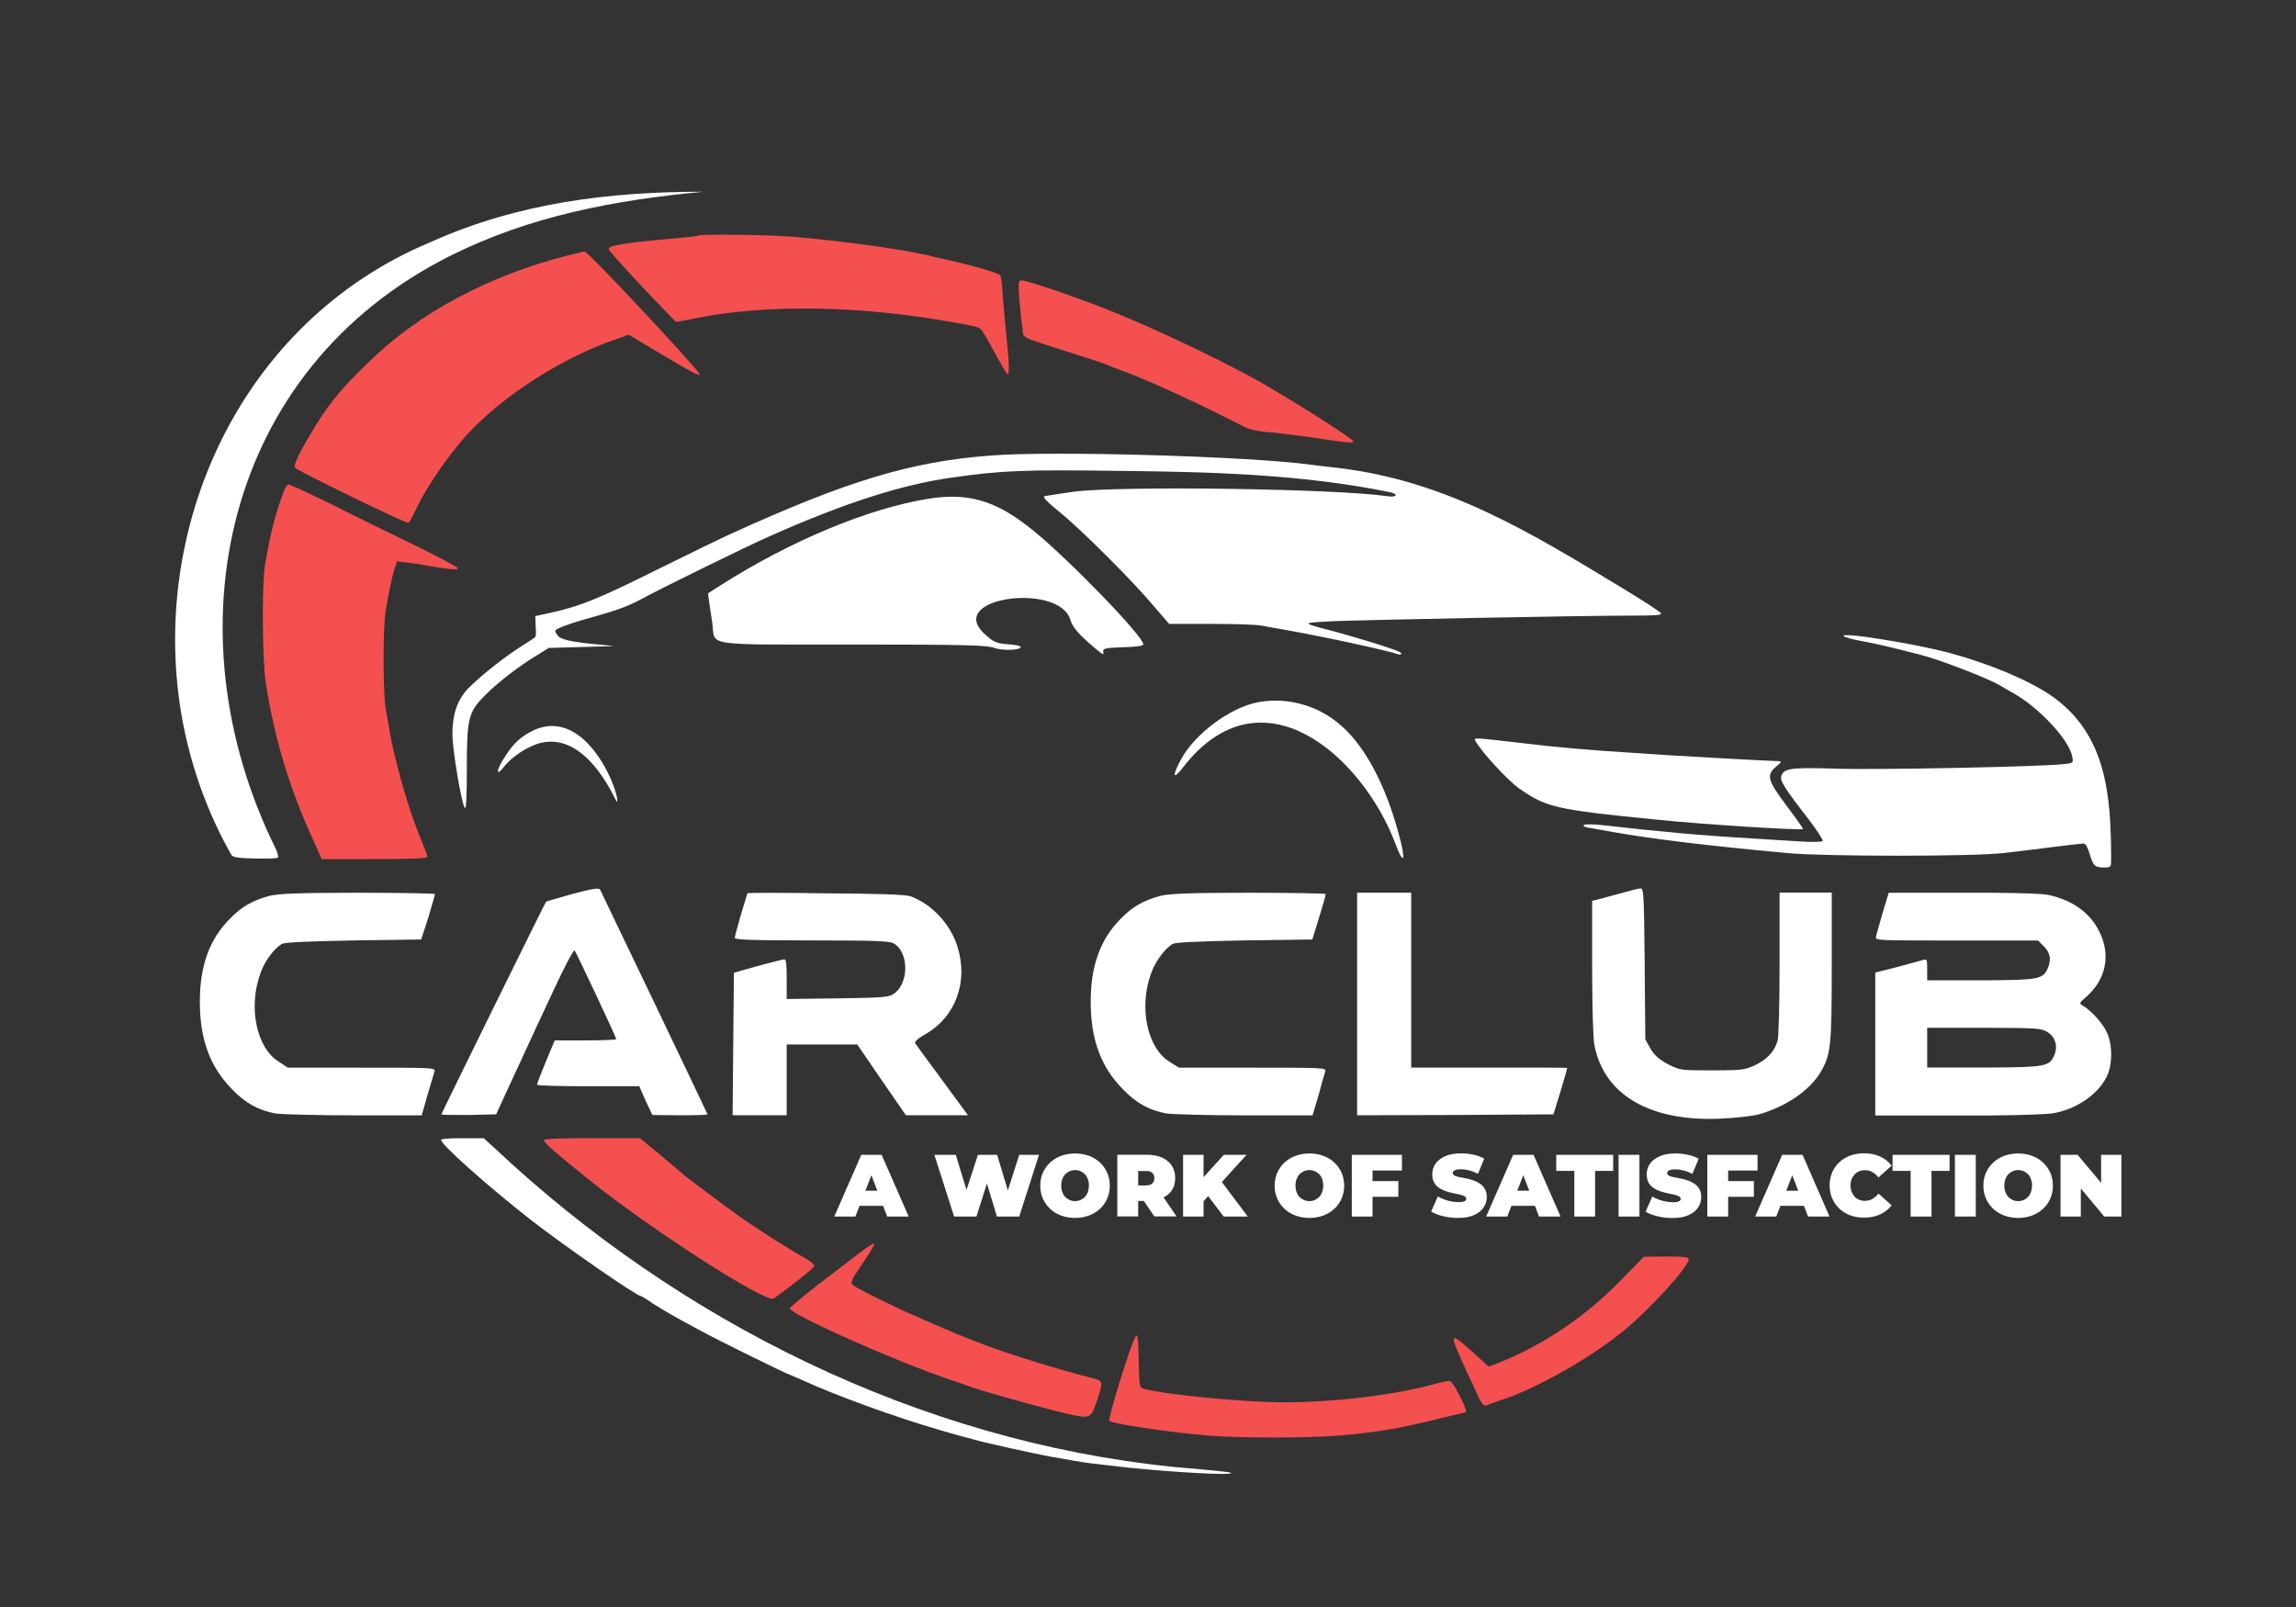 <?xml version="1.0" encoding="utf-8"?>
<svg version="1.1" id="Layer_1" xmlns="http://www.w3.org/2000/svg" xmlns:xlink="http://www.w3.org/1999/xlink" x="0px" y="0px"
	 viewBox="0 0 250 175" style="enable-background:new 0 0 250 175;" xml:space="preserve">
<rect x="0" y="0" width="250" height="175" fill="#333333" stroke="none"/>
<style type="text/css">
	.st0{fill:#FFFFFF;}
	.st1{fill:#F45050;}
</style>
<g>
	<g>
		<path class="st0" d="M107.71,49.62c-8.58,0.66-15.55,2.79-27.97,8.44c-0.87,0.38-4.6,2.2-8.27,4.01
			c-6.49,3.24-8.47,4.01-11.89,4.74l-1.29,0.28l0.03,1.12c0.07,0.59,0.03,1.12-0.03,1.15c-0.03,0.07-0.7,0.49-1.46,0.98
			c-2.06,1.29-4.85,3.56-5.93,4.71c-1.12,1.22-1.64,2.79-1.64,4.88c0,1.74,1.01,7.71,1.36,8.06c0.14,0.14,0.21-1.22,0.21-4.32
			c0-5.51,0.17-6.14,2.02-7.99c1.43-1.43,3.66-3.14,5.61-4.32l1.29-0.8l3.56-0.1l3.49-0.1c-1.29-0.21-5.58-0.35-6.07-1.15
			c-0.42-0.56-0.38-0.59,0.38-0.91c2.96-1.19,5.68-1.43,8.61-3c2.37-1.29,11.75-5.89,14.09-6.91c8.16-3.63,14.37-5.61,19.81-6.38
			c5.58-0.8,8.06-0.87,18.34-0.73c9.8,0.1,19.67,0.35,29.3,2.3c1.08,0.21,0.87,0.63-0.24,0.45c-5.41-0.8-28.77-1.15-34.07-0.49
			c-1.53,0.21-3,0.45-3.21,0.49c-0.24,0.1,0.24,0.59,1.64,1.74c2.34,1.88,8.13,7.67,10.32,10.32l1.6,1.85h4.53
			c2.51,0,5.06,0.07,5.68,0.21s1.74,0.31,2.48,0.45c4.36,0.77,11.23,2.27,12.24,2.65c0.17,0.07,0.35,0.03,0.35-0.1
			c0-0.35-7.18-2.37-7.25-2.37c-3.8-1.01-3.84-0.94,0.21-1.15c4.15-0.14,26.44-0.59,31.91-0.59c2.58,0,3.49-0.03,3.42-0.24
			c-0.03-0.14-2.02-1.43-4.39-2.86c-9.9-6-19.04-11.58-30.69-12.97c-1.19-0.14-2.51-0.28-2.96-0.35
			C136.2,49.69,114.27,49.06,107.71,49.62z"/>
		<path class="st0" d="M101.05,54.32c-6.52,1.05-14.96,4.57-22.53,9.38l-1.43,0.91l0.14,1.05c0.1,0.56,0.24,1.64,0.35,2.37
			c0.28,2.37-1.01,2.16,15.42,2.16c12.17,0,14.37,0.07,15.21,0.35c0.98,0.35,2.93,0.28,2.93-0.1c0-0.1-0.63-0.24-1.36-0.28
			c-1.08-0.07-1.53-0.21-2.2-0.8c-5.34-4.22,7.67-6.07,8.96-1.88c0.24,0.87,1.01,1.71,2.93,3.31c0.66,0.52,0.73,0.56,0.66,0.21
			c-0.07-0.38,0.14-0.45,2.16-0.52c1.4-0.03,2.2-0.14,2.2-0.31c0-0.87-7.88-9.03-11.96-12.38
			C108.89,54.85,105.89,53.52,101.05,54.32z"/>
		<path class="st0" d="M200.76,69.29c0.14,0.1,0.84,0.31,1.57,0.45c1.99,0.38,2.72,0.52,6.91,1.6c1.92,0.49,6.91,2.41,8.37,3.21
			c0.38,0.24,1.08,0.63,1.57,0.91c2.86,1.6,6.1,5.09,6.45,6.91c0.14,0.7,0.14,0.73-0.91,0.84c-2.13,0.28-20.65,0.66-25.01,0.49
			c-4.71-0.14-5.48-0.03-5.75,0.8c-0.17,0.52,0.31,1.29,3.07,4.85c0.84,1.12,1.5,2.13,1.43,2.23c-0.07,0.1-1.01,0.14-2.09,0.07
			s-3.63-0.21-5.68-0.35c-5.37-0.31-10.39-0.77-15.8-1.4c-1.19-0.14-2.2-0.17-2.41-0.07c-0.17,0.14,0.03,0.24,0.73,0.35
			c0.56,0.1,1.64,0.28,2.37,0.42c4.36,0.77,10.36,1.5,19.04,2.3c3.94,0.38,20.26,0.38,23.47,0c1.33-0.14,3.77-0.45,5.44-0.66
			c1.67-0.21,3.17-0.38,3.38-0.38c0.17,0,0.45,0.49,0.63,1.15c0.38,1.29,0.56,1.46,1.6,1.46c0.7,0,0.73-0.07,0.73-0.8
			c0-7.08-0.49-13.78-6.59-17.96c-2.44-1.67-6.84-3.49-10.99-4.6C208.15,70.02,200.16,68.76,200.76,69.29z"/>
		<path class="st0" d="M136.97,76.47c-3.07,0.59-6.98,3.52-8.44,6.35c-0.91,1.71-0.8,2.13,0.21,0.84c8.58-11.2,19.63-1.26,23.19,8.2
			c0.98,2.62,1.19,1.81,0.31-1.26c-1.43-5.23-3.63-9.35-6.24-11.61C143.53,76.82,140.21,75.88,136.97,76.47z"/>
		<path class="st0" d="M58.01,79.57c-1.36,0.7-2.06,1.33-3,2.79c-0.98,1.46-1.08,2.34-0.14,1.15c0.87-1.15,2.79-2.37,4.19-2.65
			c5.02-1.01,8.02,6.49,8.09,6.45C67.71,87,64.04,76.68,58.01,79.57z"/>
		<path class="st0" d="M160.65,80.69c0.77,1.33,3.49,4.25,4.74,5.16c3.03,2.09,3.91,2.3,14.72,3.38c5.68,0.59,16.22,1.22,16.22,1.05
			c0-0.07-0.8-1.22-1.81-2.55c-2.06-2.76-2.23-3.31-1.12-4.25c0.56-0.45,0.63-0.59,0.28-0.59c-0.66,0-12.31-0.63-15.94-0.91
			c-5.02-0.31-8.16-0.59-12.56-1.12C160.44,80.31,160.44,80.31,160.65,80.69z"/>
	</g>
	<g>
		<path class="st0" d="M46.82,26.39c-20.82,8.72-30.83,31.42-26.92,52.24c0.03,0.17,0.07,0.31,0.1,0.49
			c0.98,4.85,2.69,9.56,5.2,13.99c0.14,0.24,0.73,0.35,2.51,0.38c1.29,0.03,2.44,0,2.55-0.1c0.07-0.07-0.03-0.56-0.28-1.05
			c-11.65-23.65-5.68-52.07,19.04-64.48c8.72-4.36,17.93-6.07,27.55-6.98C66.21,20.88,56.37,22.1,46.82,26.39z"/>
		<path class="st0" d="M48.04,124.11c-0.24,0.35,5.06,5.06,9.83,8.79c3.59,2.79,11.44,8.23,11.89,8.23c0.07,0,0.66,0.35,1.29,0.8
			c1.5,0.94,2.41,1.46,5.06,2.89c2.09,1.15,9.77,4.92,9.97,4.92c0.03,0,0.63,0.28,1.29,0.56c3.73,1.71,10.29,4.08,14.89,5.41
			c1.88,0.56,2.23,0.63,3.77,1.05c1.29,0.38,6.77,1.57,8.27,1.85c0.8,0.14,1.99,0.35,2.58,0.45c1.29,0.24,1.71,0.28,6.03,0.77
			c5.16,0.52,11.44,0.87,11.13,0.56c-0.14-0.14-5.37-0.56-6.42-0.66c-27.59-2.86-53.67-15.8-73.76-34.7l-1.19-1.08h-2.27
			C49.15,123.94,48.11,124.01,48.04,124.11z"/>
	</g>
	<g>
		<path class="st0" d="M62.32,97.35c-1.53,0.45-2.82,0.8-2.86,0.84c-0.1,0.1-11.4,23.05-11.4,23.16c0,0.07,1.33,0.07,2.96,0.07
			l3-0.07l2.09-4.53c1.15-2.51,3.03-6.56,4.19-9.03c1.15-2.48,2.16-4.39,2.27-4.29c0.17,0.21,4.53,9.45,4.53,9.66
			c0,0.07-1.5,0.14-3.35,0.14H60.4l-0.98,2.34c-0.52,1.26-0.94,2.37-0.94,2.48s2.48,0.17,5.55,0.17h5.58l0.7,1.6l0.73,1.53
			l3.03,0.03c1.6,0,2.96-0.03,2.96-0.1c0-0.1-11.44-23.99-11.68-24.45C65.21,96.65,64.59,96.76,62.32,97.35z"/>
		<path class="st0" d="M193.77,97.21v7.64c0,4.57-0.1,7.99-0.21,8.47c-0.35,1.22-1.19,2.09-2.55,2.72c-1.08,0.49-1.5,0.52-4.64,0.52
			c-3.35,0-3.42,0-4.74-0.66c-1.01-0.56-1.46-0.94-1.92-1.71l-0.56-1.01l-0.07-8.23c-0.07-7.5-0.1-8.2-0.45-8.2
			c-0.21,0-1.05,0.21-1.85,0.45c-0.84,0.21-1.92,0.52-2.44,0.66l-0.98,0.24v7.22c0,3.98,0.1,7.78,0.24,8.44
			c1.01,5.44,6,8.4,13.71,8.06c1.64-0.07,3.56-0.28,4.29-0.49c2.89-0.84,5.44-2.58,6.63-4.57c1.12-1.92,1.22-2.76,1.22-11.47v-8.09
			h-2.86H193.77z"/>
		<path class="st0" d="M30.69,102.79c0.35-0.17,2.69-0.28,7.85-0.38l7.32-0.1l0.77-2.37c0.38-1.33,0.73-2.44,0.73-2.58
			c0-0.07-3.8-0.14-8.44-0.14c-6.52,0-8.72,0.1-9.63,0.35c-1.78,0.49-2.96,1.15-4.22,2.44c-2.27,2.27-3.31,5.16-3.31,9.1
			c0,4.08,1.12,7.11,3.52,9.52c1.43,1.5,2.86,2.27,4.67,2.62c0.63,0.1,4.5,0.21,8.58,0.21h7.39l0.63-2.23
			c0.35-1.19,0.7-2.37,0.77-2.58c0.1-0.38-0.38-0.38-7.95-0.38h-8.02l-1.01-0.66c-2.44-1.53-3.35-6-1.95-9.7
			C28.84,104.6,29.85,103.31,30.69,102.79z"/>
		<path class="st0" d="M101.66,116.36c-1.05-1.4-1.92-2.62-2.02-2.76c-0.07-0.17,0.31-0.52,1.05-0.94c3.35-1.88,4.78-5.72,3.56-9.59
			c-0.77-2.48-2.86-4.67-5.16-5.48c-0.59-0.17-3.45-0.28-9.28-0.31c-4.64-0.07-8.44-0.07-8.44,0c0,0.03-0.31,1.08-0.7,2.34
			c-0.35,1.22-0.66,2.37-0.66,2.51c0,0.21,1.85,0.28,8.44,0.28c7.29,0,8.54,0.07,8.96,0.38c1.6,1.08,1.53,4.36-0.1,5.44
			c-0.56,0.38-1.26,0.42-6.14,0.49l-5.51,0.07v-2.16c0-1.6-0.07-2.16-0.24-2.16c-0.17,0-1.5,0.35-2.93,0.73l-2.58,0.73l-0.07,7.74
			l-0.07,7.78h2.96h2.93v-3.84v-3.87h3.84h3.84l2.65,3.87l2.65,3.84h3.38h3.38l-0.98-1.33
			C103.93,119.43,102.64,117.72,101.66,116.36z"/>
		<path class="st0" d="M127.68,102.79c0.35-0.17,2.69-0.28,7.85-0.38l7.36-0.1l0.73-2.37c0.42-1.33,0.73-2.44,0.73-2.58
			c0-0.07-3.8-0.14-8.4-0.14c-6.52,0-8.72,0.1-9.63,0.35c-1.81,0.49-3,1.15-4.25,2.44c-2.27,2.27-3.31,5.16-3.31,9.1
			c0,4.08,1.12,7.11,3.52,9.52c1.43,1.5,2.86,2.27,4.67,2.62c0.66,0.1,4.5,0.21,8.58,0.21h7.39l0.66-2.23
			c0.31-1.19,0.66-2.37,0.73-2.58c0.1-0.38-0.38-0.38-7.92-0.38h-8.02l-1.05-0.66c-2.44-1.53-3.35-6-1.95-9.7
			C125.86,104.6,126.84,103.31,127.68,102.79z"/>
		<path class="st0" d="M153.66,116.25v-9.52v-9.52h-2.96h-2.93v12.1v12.14l10.71-0.03l10.67-0.07l0.77-2.51
			c0.42-1.36,0.73-2.51,0.73-2.55c0-0.03-3.84-0.03-8.47-0.03H153.66z"/>
		<path class="st0" d="M229.37,112.35c-0.49-1.01-1.71-2.34-2.62-2.86c-0.38-0.21-0.35-0.28,0.42-0.94
			c2.13-1.88,2.69-4.53,1.43-7.08c-1.01-2.06-2.93-3.45-5.55-4.01c-0.63-0.14-2.82-0.21-6.21-0.24c-0.94,0-1.99,0-3.1,0h-8.09
			l-0.66,2.2c-0.35,1.22-0.7,2.41-0.73,2.62c-0.1,0.38,0.42,0.38,8.75,0.38h3.84h5.06l0.66,0.66c0.7,0.73,0.8,1.46,0.38,2.41
			c-0.49,1.08-0.94,1.22-6.1,1.26c-0.38,0-0.77,0-1.22,0h-5.79v-1.15c0-1.12,0-1.19-0.49-1.05c-0.28,0.07-1.57,0.42-2.82,0.77
			l-2.34,0.59v7.78v7.78h9.03c1.29,0,2.51,0,3.63,0c3.63-0.03,6.1-0.14,6.73-0.24c2.69-0.49,5.06-2.2,5.93-4.25
			C230.04,115.66,230,113.6,229.37,112.35z M223.69,114.89c-0.52,1.22-0.91,1.33-6.84,1.36c-0.28,0-0.56,0-0.87,0h-6.14v-2.16v-2.16
			h6.21c0.28,0,0.56,0,0.8,0c4.92,0,5.44,0.07,6.07,0.45C223.76,112.87,224.11,113.92,223.69,114.89z"/>
	</g>
	<g>
		<path class="st1" d="M75.97,25.66c-0.03,0.07-1.43,0.21-3.03,0.35c-4.85,0.42-6.8,0.73-6.66,1.15c0.1,0.24,3.07,3.52,5.51,6.03
			l1.81,1.88l2.2-0.42c7.43-1.53,17.75-1.4,27.83,0.42c2.55,0.45,2.86,0.52,3.14,0.77c0.17,0.1,0.84,1.26,1.53,2.55
			c0.7,1.29,1.33,2.37,1.43,2.37c0.21,0,0.14-1.53-0.21-4.78c-0.1-1.19-0.28-2.93-0.35-3.91c-0.03-0.98-0.17-1.88-0.24-2.06
			c-0.07-0.24-2.89-1.08-5.89-1.74c-0.56-0.14-1.43-0.31-1.92-0.45c-2.86-0.66-8.75-1.5-14.58-2.02
			C84.06,25.55,76.15,25.48,75.97,25.66z"/>
		<path class="st1" d="M61.81,27.82c-8.65,2.2-16.32,6.31-21.8,11.75c-3,2.86-4.46,4.74-6.14,7.6c-1.5,2.51-1.95,3.56-1.71,3.8
			c0.42,0.38,12.1,6.1,12.31,5.96c0.1-0.03,0.45-0.7,0.8-1.4c1.26-2.76,4.19-6.87,6.31-8.96c3.98-3.98,9.77-7.6,15.28-9.56l1.6-0.56
			l3.14,1.88c3.73,2.23,4.67,2.72,4.57,2.41c-0.24-0.63-12.17-13.39-12.52-13.36C63.52,27.4,62.72,27.61,61.81,27.82z"/>
		<path class="st1" d="M110.99,32.63c0.1,1.15,0.24,2.55,0.35,3.14c0.14,1.12-0.59,0.77,5.79,2.82c0.94,0.28,1.81,0.59,2.48,0.8
			c0.66,0.24,1.08,0.38,1.15,0.42c0.14,0.1,0.63,0.28,1.12,0.45c2.62,0.91,8.61,3.63,13.71,6.28c0.49,0.24,1.64,0.49,3,0.56
			c1.22,0.14,3.21,0.38,4.43,0.56c3.63,0.56,4.36,0.63,4.36,0.42c0-0.28-6.63-4.46-10.18-6.49c-3.77-2.13-10.95-5.58-15.69-7.5
			c-3.45-1.43-9.63-3.56-10.29-3.56C110.88,30.54,110.85,30.78,110.99,32.63z"/>
		<path class="st1" d="M30.95,53.38c-0.94,2.44-1.46,4.5-2.09,8.09c-0.35,1.99-0.31,10.32,0.07,12.83
			c0.98,6.28,2.62,11.65,5.3,17.47l0.8,1.78h5.75c3.91,0,5.75-0.07,5.75-0.24c0-0.14-0.21-0.73-0.45-1.29
			c-1.43-3.52-2.13-5.82-3.17-10.04c-0.24-0.91-0.56-2.69-0.91-4.78c-0.31-1.92-0.31-9,0-10.74c0.38-2.13,0.66-3.56,0.94-4.46
			l0.28-0.87l1.12,0.14c0.66,0.07,1.67,0.21,2.3,0.35c2.48,0.42,3.35,0.49,3.17,0.21c-0.1-0.14-2.2-1.26-4.71-2.48
			c-2.51-1.22-6.59-3.21-9-4.43c-2.44-1.19-4.53-2.16-4.67-2.16C31.3,52.75,31.09,53.03,30.95,53.38z"/>
		<path class="st1" d="M59.23,124.15c0,0.31,1.01,1.19,5.34,4.67c6.52,5.2,18.9,13.15,19.67,12.59c2.44-1.74,4.43-3.38,4.43-3.56
			c0-0.14-0.42-0.49-0.94-0.8c-1.57-0.84-5.86-3.59-7.39-4.71c-2.13-1.53-5.13-3.8-5.75-4.29c-0.28-0.24-1.5-1.29-2.72-2.3
			l-2.2-1.81h-5.2C61.18,123.94,59.23,124.01,59.23,124.15z"/>
		<path class="st1" d="M93.65,136.39c-0.8,0.63-2.82,2.16-4.5,3.45c-1.67,1.29-3.07,2.48-3.14,2.62
			c-0.17,0.59,11.54,5.82,17.51,7.81c0.73,0.24,1.57,0.52,1.81,0.63c0.84,0.38,8.34,2.48,10.92,3.07c2.41,0.56,2.55,0.49,3.17-1.36
			c0.73-2.2,0.73-2.27-0.66-2.58c-3.31-0.84-8.89-2.55-11.51-3.56c-2.41-0.91-2.65-1.01-6.91-2.86c-2.51-1.05-6.8-3.17-7.43-3.63
			c-0.35-0.28-0.31-0.45,0.98-2.34c0.73-1.08,1.33-2.09,1.33-2.2C95.15,135.34,94.49,135.76,93.65,136.39z"/>
		<path class="st1" d="M176.48,139.42c-3.91,4.01-8.41,7.04-13.39,9.03l-0.98,0.38l-1.74-1.57c-2.82-2.51-2.82-2.51,0.28,4.15
			c0.63,1.43,0.87,1.74,1.19,1.64c0.21-0.1,1.01-0.38,1.74-0.63c3.8-1.26,9.38-4.43,13.04-7.36c2.86-2.3,7.25-7.08,7.25-7.92
			c0-0.24-0.52-0.31-2.44-0.31l-2.44,0.03L176.48,139.42z"/>
		<path class="st1" d="M123.68,145.49c-0.45,0.52-3.1,9.07-2.89,9.24c0.31,0.31,6.31,1.22,10.74,1.6c3.31,0.28,10.92,0.28,14.26,0
			c4.08-0.35,6.63-0.77,10.95-1.85c1.5-0.35,2.72-0.66,2.79-0.66c0.24,0,0-0.7-0.7-2.02c-0.42-0.87-0.87-1.46-1.05-1.43
			c-0.17,0.03-0.91,0.17-1.57,0.35c-4.32,1.19-10.95,1.99-16.29,1.99c-4.5,0-13.15-0.84-15.48-1.5c-0.35-0.1-0.42-0.49-0.45-3.07
			C123.96,145.87,123.86,145.21,123.68,145.49z"/>
	</g>
	<g>
		<path class="st0" d="M93.78,125.76l-2.94,6.72h2.3l0.45-1.17h2.56l0.45,1.17h2.34l-2.94-6.72H93.78z M94.23,129.67l0.65-1.69
			l0.65,1.69H94.23z"/>
		<polygon class="st0" points="109.74,129.63 108.57,125.76 106.48,125.76 105.24,129.58 104.07,125.76 101.74,125.76 
			103.89,132.48 106.32,132.48 107.46,128.88 108.55,132.48 110.98,132.48 113.13,125.76 110.98,125.76 		"/>
		<path class="st0" d="M119.77,126.6c-0.34-0.32-0.74-0.56-1.2-0.73c-0.46-0.17-0.97-0.26-1.52-0.26c-0.54,0-1.05,0.09-1.51,0.26
			c-0.46,0.17-0.87,0.42-1.2,0.73c-0.34,0.32-0.6,0.69-0.79,1.11c-0.19,0.43-0.28,0.89-0.28,1.41c0,0.51,0.09,0.97,0.28,1.4
			c0.19,0.43,0.45,0.8,0.79,1.12c0.34,0.32,0.74,0.56,1.2,0.73c0.46,0.17,0.97,0.26,1.52,0.26c0.54,0,1.05-0.09,1.51-0.26
			c0.46-0.17,0.86-0.42,1.2-0.73c0.34-0.32,0.6-0.69,0.79-1.12c0.19-0.43,0.28-0.9,0.28-1.4c0-0.51-0.09-0.98-0.28-1.41
			C120.37,127.29,120.11,126.91,119.77,126.6z M118.45,129.82c-0.08,0.21-0.18,0.38-0.32,0.53c-0.14,0.14-0.3,0.25-0.48,0.33
			c-0.18,0.08-0.38,0.12-0.59,0.12c-0.21,0-0.41-0.04-0.59-0.12c-0.18-0.08-0.34-0.19-0.48-0.33c-0.14-0.14-0.24-0.32-0.32-0.53
			c-0.08-0.21-0.12-0.44-0.12-0.71c0-0.26,0.04-0.5,0.12-0.71c0.08-0.21,0.18-0.38,0.32-0.53c0.14-0.14,0.3-0.25,0.48-0.33
			c0.18-0.08,0.38-0.12,0.59-0.12c0.21,0,0.41,0.04,0.59,0.12c0.18,0.08,0.34,0.19,0.48,0.33c0.14,0.14,0.24,0.32,0.32,0.53
			c0.08,0.21,0.12,0.44,0.12,0.71C118.56,129.38,118.52,129.61,118.45,129.82z"/>
		<path class="st0" d="M127.59,129.63c0.25-0.37,0.37-0.82,0.37-1.34c0-0.52-0.12-0.97-0.37-1.35c-0.25-0.38-0.6-0.67-1.06-0.88
			c-0.46-0.2-1-0.31-1.63-0.31h-3.24v6.72h2.27v-1.69h0.62l1.14,1.69h2.42l-1.42-2.08C127.07,130.2,127.38,129.96,127.59,129.63z
			 M125.46,127.72c0.15,0.14,0.23,0.33,0.23,0.58c0,0.24-0.08,0.44-0.23,0.58c-0.15,0.14-0.38,0.21-0.7,0.21h-0.83v-1.57h0.83
			C125.08,127.5,125.31,127.57,125.46,127.72z"/>
		<polygon class="st0" points="135.73,125.76 133.26,125.76 131.05,128.19 131.05,125.76 128.82,125.76 128.82,132.48 
			131.05,132.48 131.05,130.81 131.55,130.25 133.24,132.48 135.86,132.48 133.04,128.72 		"/>
		<path class="st0" d="M145.29,126.6c-0.34-0.32-0.74-0.56-1.2-0.73c-0.46-0.17-0.97-0.26-1.52-0.26c-0.54,0-1.05,0.09-1.51,0.26
			c-0.46,0.17-0.86,0.42-1.2,0.73c-0.34,0.32-0.6,0.69-0.79,1.11c-0.19,0.43-0.28,0.89-0.28,1.41c0,0.51,0.09,0.97,0.28,1.4
			c0.19,0.43,0.45,0.8,0.79,1.12c0.34,0.32,0.74,0.56,1.2,0.73c0.46,0.17,0.97,0.26,1.52,0.26c0.54,0,1.05-0.09,1.51-0.26
			c0.46-0.17,0.86-0.42,1.2-0.73c0.34-0.32,0.6-0.69,0.79-1.12c0.19-0.43,0.28-0.9,0.28-1.4c0-0.51-0.1-0.98-0.28-1.41
			C145.89,127.29,145.63,126.91,145.29,126.6z M143.96,129.82c-0.08,0.21-0.18,0.38-0.32,0.53c-0.14,0.14-0.3,0.25-0.48,0.33
			c-0.18,0.08-0.38,0.12-0.59,0.12c-0.21,0-0.41-0.04-0.59-0.12c-0.18-0.08-0.34-0.19-0.48-0.33c-0.14-0.14-0.24-0.32-0.32-0.53
			c-0.08-0.21-0.12-0.44-0.12-0.71c0-0.26,0.04-0.5,0.12-0.71c0.08-0.21,0.18-0.38,0.32-0.53c0.14-0.14,0.3-0.25,0.48-0.33
			c0.18-0.08,0.38-0.12,0.59-0.12c0.21,0,0.41,0.04,0.59,0.12c0.18,0.08,0.34,0.19,0.48,0.33c0.14,0.14,0.25,0.32,0.32,0.53
			c0.08,0.21,0.12,0.44,0.12,0.71C144.08,129.38,144.04,129.61,143.96,129.82z"/>
		<polygon class="st0" points="147.19,132.48 149.45,132.48 149.45,130.33 152.26,130.33 152.26,128.62 149.45,128.62 
			149.45,127.47 152.65,127.47 152.65,125.76 147.19,125.76 		"/>
		<path class="st0" d="M161.68,129.48c-0.13-0.24-0.31-0.43-0.53-0.58c-0.22-0.15-0.46-0.27-0.72-0.36
			c-0.26-0.09-0.53-0.16-0.79-0.21c-0.27-0.05-0.51-0.1-0.73-0.14c-0.22-0.04-0.4-0.1-0.53-0.17c-0.13-0.07-0.2-0.16-0.2-0.27
			c0-0.08,0.03-0.15,0.08-0.21c0.05-0.06,0.15-0.12,0.27-0.15c0.13-0.04,0.3-0.06,0.52-0.06c0.29,0,0.6,0.04,0.91,0.12
			c0.31,0.08,0.63,0.21,0.97,0.37l0.68-1.64c-0.35-0.2-0.75-0.35-1.19-0.44c-0.44-0.1-0.89-0.14-1.34-0.14
			c-0.69,0-1.27,0.1-1.73,0.31c-0.46,0.21-0.81,0.48-1.05,0.82c-0.23,0.34-0.35,0.72-0.35,1.14c0,0.36,0.07,0.66,0.2,0.9
			s0.31,0.43,0.53,0.58c0.22,0.15,0.46,0.27,0.73,0.36c0.27,0.09,0.53,0.16,0.79,0.22c0.26,0.05,0.5,0.11,0.72,0.15
			c0.22,0.05,0.4,0.11,0.53,0.18c0.13,0.07,0.2,0.17,0.2,0.29c0,0.08-0.03,0.14-0.09,0.2c-0.06,0.05-0.15,0.1-0.27,0.12
			c-0.12,0.03-0.3,0.04-0.51,0.04c-0.37,0-0.75-0.06-1.15-0.17c-0.39-0.11-0.75-0.26-1.07-0.45l-0.73,1.65
			c0.34,0.21,0.77,0.37,1.3,0.5c0.52,0.13,1.07,0.19,1.63,0.19c0.7,0,1.28-0.1,1.74-0.31c0.46-0.21,0.81-0.48,1.04-0.83
			c0.23-0.34,0.35-0.72,0.35-1.13C161.89,130.01,161.82,129.72,161.68,129.48z"/>
		<path class="st0" d="M164.76,125.76l-2.94,6.72h2.3l0.45-1.17h2.56l0.45,1.17h2.34l-2.94-6.72H164.76z M165.21,129.67l0.65-1.69
			l0.65,1.69H165.21z"/>
		<polygon class="st0" points="169.45,127.51 171.42,127.51 171.42,132.48 173.68,132.48 173.68,127.51 175.65,127.51 
			175.65,125.76 169.45,125.76 		"/>
		<rect x="176.24" y="125.76" class="st0" width="2.27" height="6.72"/>
		<path class="st0" d="M184.5,128.91c-0.22-0.15-0.46-0.27-0.72-0.36c-0.26-0.09-0.53-0.16-0.79-0.21c-0.27-0.05-0.51-0.1-0.73-0.14
			c-0.22-0.04-0.4-0.1-0.53-0.17c-0.13-0.07-0.2-0.16-0.2-0.27c0-0.08,0.03-0.15,0.08-0.21c0.05-0.06,0.15-0.12,0.27-0.15
			c0.13-0.04,0.3-0.06,0.52-0.06c0.29,0,0.6,0.04,0.91,0.12c0.31,0.08,0.63,0.21,0.97,0.37l0.68-1.64c-0.35-0.2-0.75-0.35-1.19-0.44
			c-0.44-0.1-0.89-0.14-1.34-0.14c-0.69,0-1.27,0.1-1.73,0.31c-0.46,0.21-0.81,0.48-1.05,0.82c-0.23,0.34-0.35,0.72-0.35,1.14
			c0,0.36,0.07,0.66,0.2,0.9s0.31,0.43,0.53,0.58c0.22,0.15,0.46,0.27,0.73,0.36c0.27,0.09,0.53,0.16,0.79,0.22
			c0.26,0.05,0.5,0.11,0.72,0.15c0.22,0.05,0.4,0.11,0.53,0.18c0.13,0.07,0.2,0.17,0.2,0.29c0,0.08-0.03,0.14-0.09,0.2
			c-0.06,0.05-0.15,0.1-0.27,0.12c-0.12,0.03-0.3,0.04-0.51,0.04c-0.37,0-0.75-0.06-1.15-0.17c-0.39-0.11-0.75-0.26-1.07-0.45
			l-0.73,1.65c0.34,0.21,0.77,0.37,1.3,0.5c0.52,0.13,1.07,0.19,1.63,0.19c0.7,0,1.28-0.1,1.74-0.31c0.46-0.21,0.81-0.48,1.04-0.83
			c0.23-0.34,0.35-0.72,0.35-1.13c0-0.35-0.07-0.65-0.2-0.88C184.9,129.25,184.72,129.05,184.5,128.91z"/>
		<polygon class="st0" points="188.17,127.47 191.37,127.47 191.37,125.76 185.9,125.76 185.9,132.48 188.17,132.48 188.17,130.33 
			190.97,130.33 190.97,128.62 188.17,128.62 		"/>
		<path class="st0" d="M194.05,125.76l-2.94,6.72h2.3l0.45-1.17h2.56l0.45,1.17h2.34l-2.94-6.72H194.05z M194.5,129.67l0.65-1.69
			l0.65,1.69H194.5z"/>
		<path class="st0" d="M201.94,127.89c0.14-0.15,0.3-0.26,0.49-0.34c0.19-0.08,0.41-0.12,0.64-0.12c0.3,0,0.57,0.07,0.81,0.21
			c0.24,0.14,0.46,0.33,0.66,0.58l1.43-1.28c-0.33-0.43-0.75-0.77-1.26-1c-0.51-0.23-1.09-0.35-1.75-0.35
			c-0.54,0-1.04,0.09-1.49,0.25c-0.46,0.17-0.85,0.41-1.19,0.72c-0.34,0.31-0.6,0.69-0.78,1.11c-0.19,0.43-0.28,0.9-0.28,1.42
			c0,0.52,0.09,0.99,0.28,1.42s0.45,0.8,0.78,1.11s0.73,0.56,1.19,0.73c0.46,0.17,0.96,0.25,1.49,0.25c0.66,0,1.24-0.12,1.75-0.35
			c0.51-0.23,0.93-0.57,1.26-0.99l-1.43-1.28c-0.2,0.25-0.42,0.44-0.66,0.58c-0.24,0.14-0.51,0.21-0.81,0.21
			c-0.24,0-0.45-0.04-0.64-0.12c-0.19-0.08-0.36-0.19-0.49-0.34c-0.14-0.15-0.24-0.32-0.32-0.53c-0.08-0.21-0.12-0.44-0.12-0.7
			c0-0.26,0.04-0.49,0.12-0.7C201.7,128.21,201.8,128.04,201.94,127.89z"/>
		<polygon class="st0" points="206.07,127.51 208.04,127.51 208.04,132.48 210.31,132.48 210.31,127.51 212.28,127.51 
			212.28,125.76 206.07,125.76 		"/>
		<rect x="212.86" y="125.76" class="st0" width="2.27" height="6.72"/>
		<path class="st0" d="M222.46,126.6c-0.34-0.32-0.74-0.56-1.2-0.73c-0.46-0.17-0.97-0.26-1.52-0.26c-0.54,0-1.05,0.09-1.51,0.26
			c-0.46,0.17-0.86,0.42-1.2,0.73c-0.34,0.32-0.6,0.69-0.79,1.11c-0.19,0.43-0.28,0.89-0.28,1.41c0,0.51,0.09,0.97,0.28,1.4
			c0.19,0.43,0.45,0.8,0.79,1.12c0.34,0.32,0.74,0.56,1.2,0.73c0.46,0.17,0.97,0.26,1.52,0.26c0.54,0,1.05-0.09,1.51-0.26
			c0.46-0.17,0.86-0.42,1.2-0.73c0.34-0.32,0.6-0.69,0.79-1.12s0.28-0.9,0.28-1.4c0-0.51-0.1-0.98-0.28-1.41
			C223.06,127.29,222.8,126.91,222.46,126.6z M221.14,129.82c-0.08,0.21-0.18,0.38-0.32,0.53c-0.14,0.14-0.3,0.25-0.48,0.33
			c-0.18,0.08-0.38,0.12-0.59,0.12s-0.41-0.04-0.59-0.12c-0.18-0.08-0.34-0.19-0.48-0.33c-0.14-0.14-0.24-0.32-0.32-0.53
			c-0.08-0.21-0.12-0.44-0.12-0.71c0-0.26,0.04-0.5,0.12-0.71c0.08-0.21,0.18-0.38,0.32-0.53c0.14-0.14,0.3-0.25,0.48-0.33
			c0.18-0.08,0.38-0.12,0.59-0.12s0.41,0.04,0.59,0.12c0.18,0.08,0.34,0.19,0.48,0.33c0.14,0.14,0.25,0.32,0.32,0.53
			c0.08,0.21,0.12,0.44,0.12,0.71C221.25,129.38,221.21,129.61,221.14,129.82z"/>
		<polygon class="st0" points="228.78,125.76 228.78,128.81 226.22,125.76 224.36,125.76 224.36,132.48 226.57,132.48 
			226.57,129.42 229.12,132.48 230.99,132.48 230.99,125.76 		"/>
	</g>
</g>
</svg>
